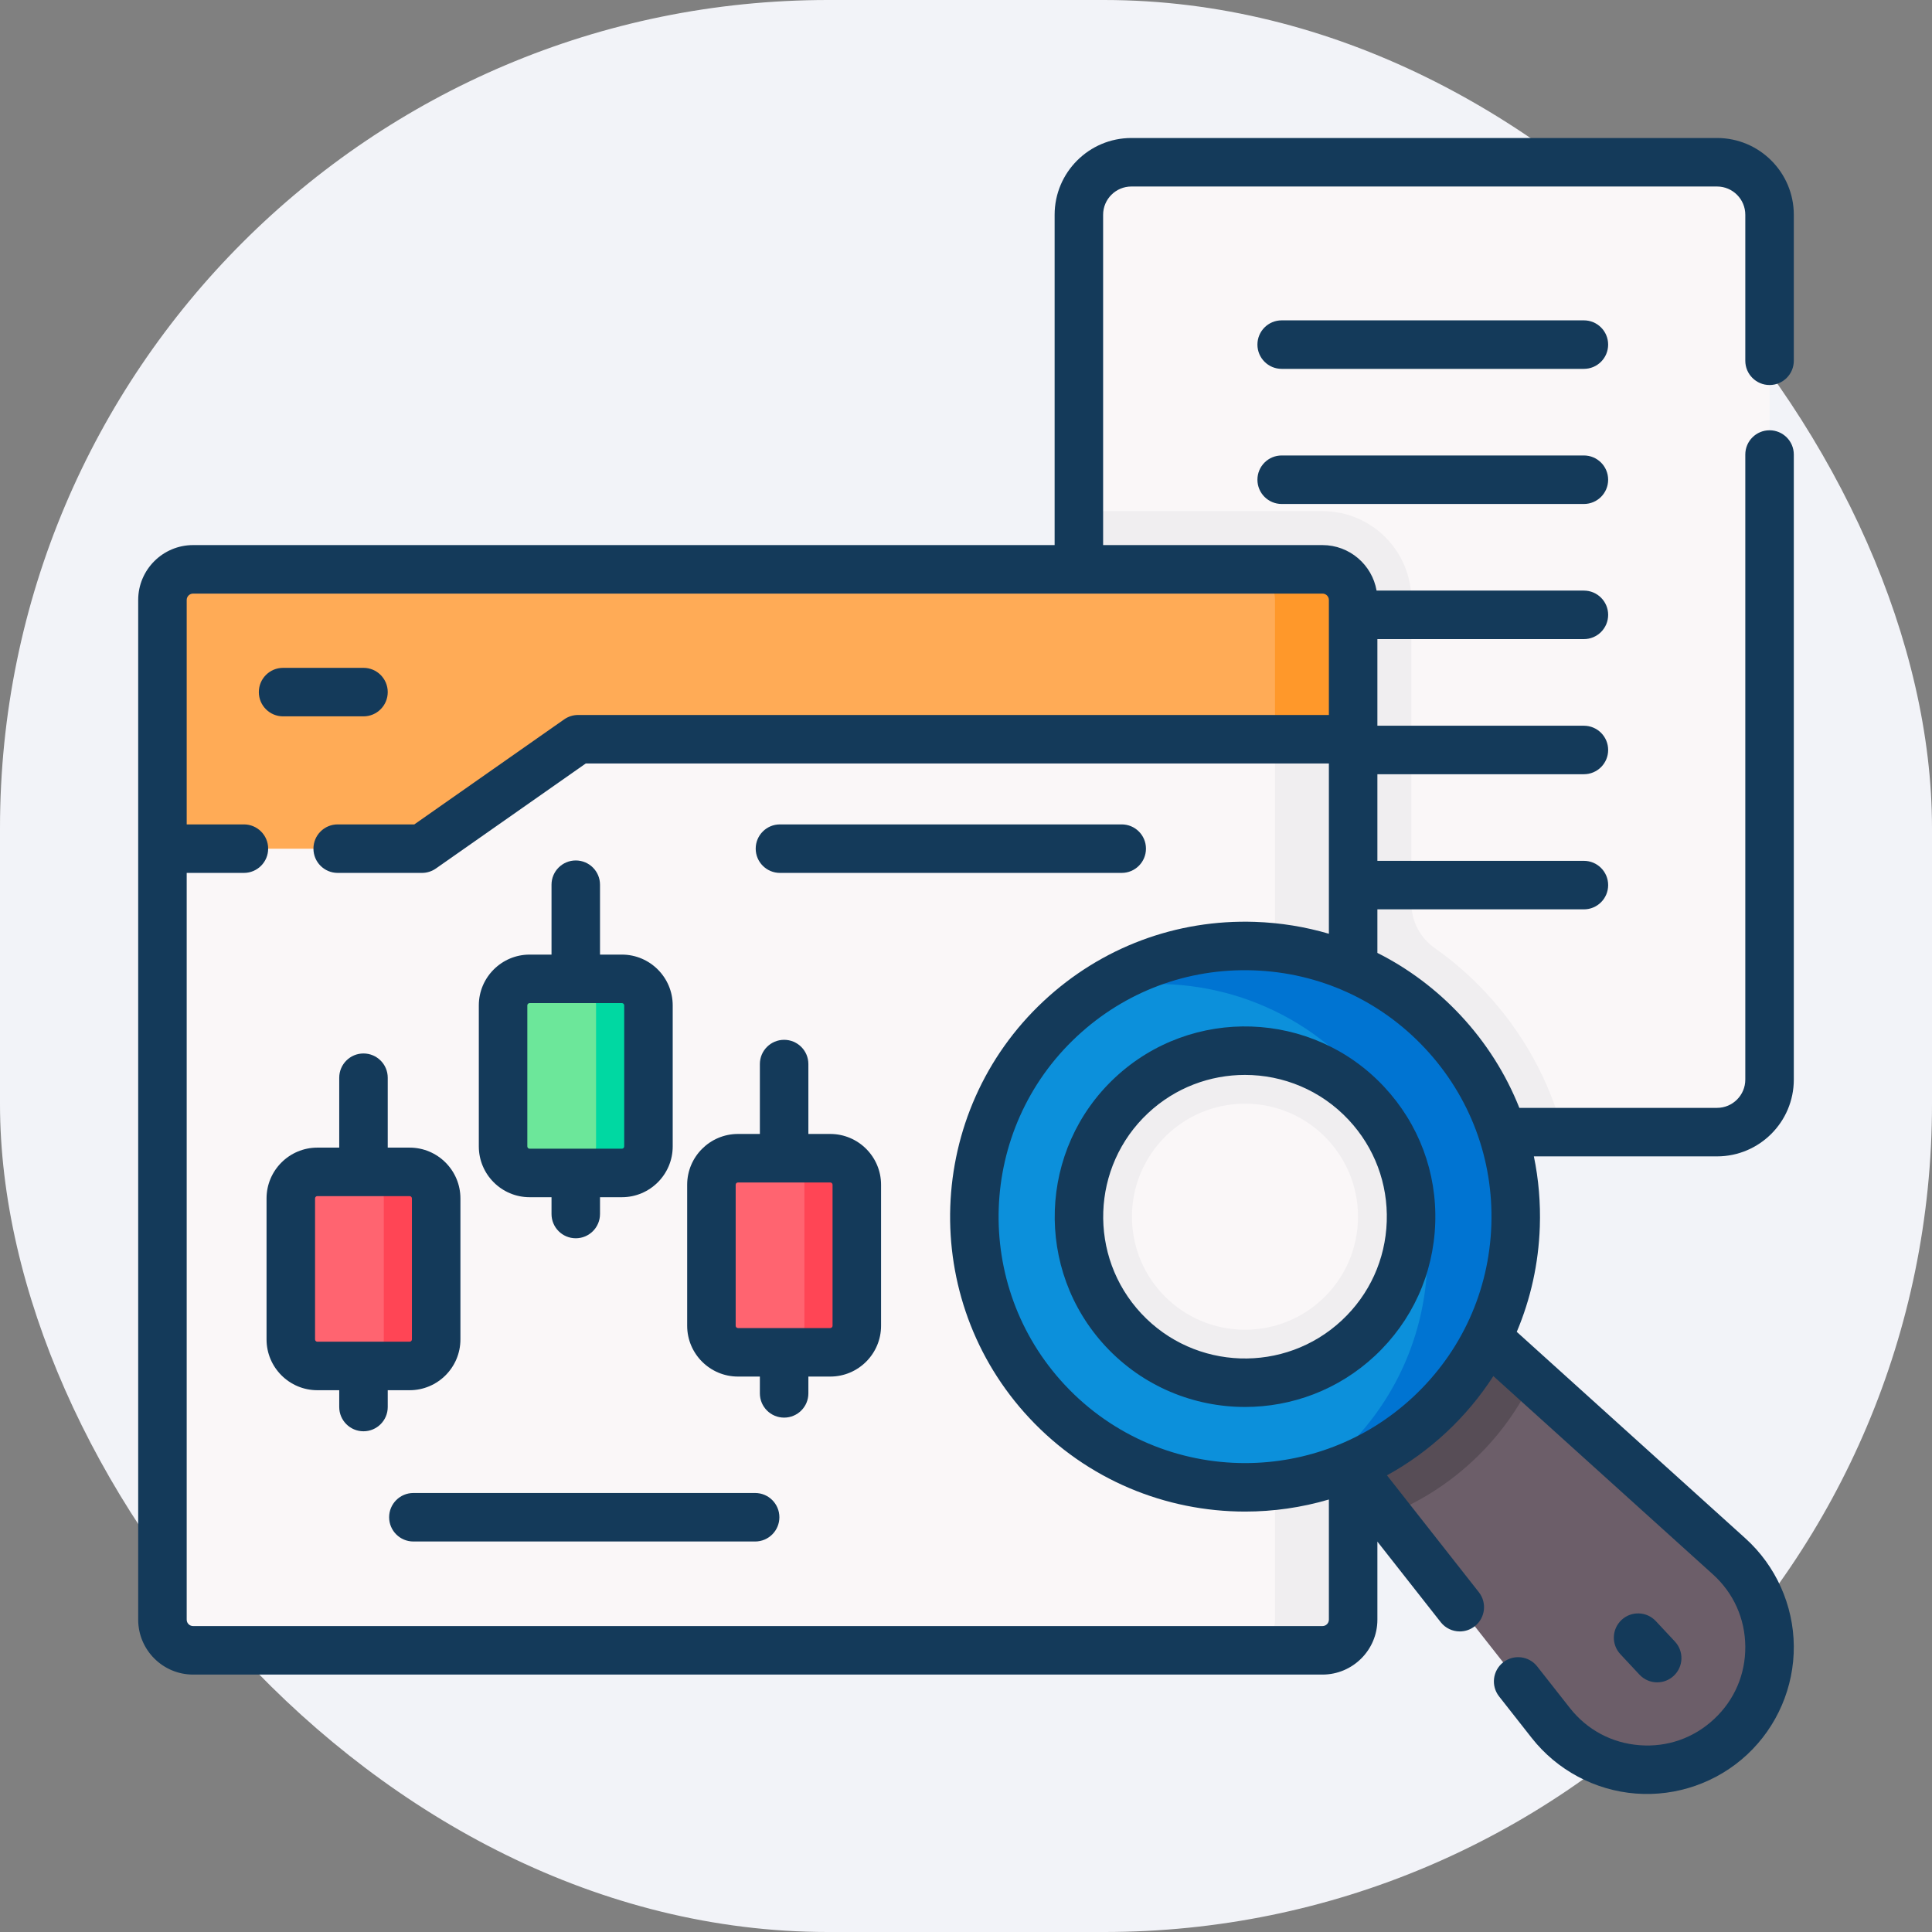<svg width="140" height="140" viewBox="0 0 140 140" fill="none" xmlns="http://www.w3.org/2000/svg">
<rect x="0" y="0" width="140" height="140" fill="#808080" stroke="none"/>
<rect width="140" height="140" rx="60" fill="#F2F3F8"/>
<g clip-path="url(#clip0_543_3412)">
<path d="M124.425 82.038H81.984C79.882 82.038 78.179 80.334 78.179 78.233V15.562C78.179 13.461 79.882 11.757 81.984 11.757H124.425C126.526 11.757 128.229 13.461 128.229 15.562V78.233C128.229 80.334 126.526 82.038 124.425 82.038Z" fill="#FAF7F8"/>
<path d="M107.638 71.897C106.519 70.699 105.285 69.629 103.961 68.697C102.902 67.952 102.271 66.741 102.271 65.446V43.478C102.271 39.922 99.388 37.039 95.832 37.039H78.179V78.233C78.179 80.334 79.882 82.037 81.984 82.037H113.264C112.271 78.285 110.361 74.813 107.638 71.897Z" fill="#F0EEF0"/>
<path d="M95.446 119.589H13.993C12.766 119.589 11.771 118.595 11.771 117.367V43.478C11.771 42.251 12.766 41.256 13.993 41.256H95.446C96.674 41.256 97.668 42.251 97.668 43.478V117.367C97.668 118.595 96.674 119.589 95.446 119.589Z" fill="#FAF7F8"/>
<path d="M95.832 41.256H90.169C91.396 41.256 92.391 42.251 92.391 43.478V117.367C92.391 118.595 91.396 119.589 90.169 119.589H95.832C97.059 119.589 98.054 118.595 98.054 117.367V43.478C98.054 42.251 97.059 41.256 95.832 41.256Z" fill="#F0EEF0"/>
<path d="M98.053 53.568H41.893L30.578 61.496H11.771V43.478C11.771 42.251 12.766 41.256 13.993 41.256H95.831C97.058 41.256 98.053 42.251 98.053 43.478V53.568Z" fill="#FFAB56"/>
<path d="M97.668 53.568H41.893L30.578 61.496H11.771V43.478C11.771 42.251 12.766 41.256 13.993 41.256H95.446C96.674 41.256 97.668 42.251 97.668 43.478V53.568Z" fill="#FFAB56"/>
<path d="M95.832 41.256H90.169C91.396 41.256 92.391 42.251 92.391 43.478V53.568H98.054V43.478C98.054 42.251 97.059 41.256 95.832 41.256Z" fill="#FF982A"/>
<path d="M125.412 125.854C121.612 129.403 115.59 128.94 112.377 124.853L92.891 100.064L101.903 91.648L125.303 112.782C129.161 116.266 129.211 122.306 125.412 125.854Z" fill="#6C5E69"/>
<path d="M100.526 109.777C102.761 108.899 104.871 107.593 106.733 105.854C108.595 104.115 110.042 102.099 111.071 99.929L101.903 91.648L92.89 100.064L100.526 109.777Z" fill="#574D56"/>
<path d="M90.216 107.787C101.052 107.787 109.836 99.002 109.836 88.167C109.836 77.331 101.052 68.547 90.216 68.547C79.38 68.547 70.596 77.331 70.596 88.167C70.596 99.002 79.38 107.787 90.216 107.787Z" fill="#0C90DB"/>
<path d="M79.383 71.807C85.985 70.282 93.198 72.223 98.155 77.531C105.551 85.451 105.126 97.866 97.207 105.262C96.398 106.017 95.542 106.689 94.649 107.282C97.896 106.532 100.996 104.945 103.607 102.506C111.526 95.111 111.951 82.695 104.555 74.776C97.915 67.665 87.229 66.598 79.383 71.807Z" fill="#0074D2"/>
<path d="M90.216 100.204C96.864 100.204 102.253 94.814 102.253 88.167C102.253 81.519 96.864 76.13 90.216 76.13C83.568 76.13 78.179 81.519 78.179 88.167C78.179 94.814 83.568 100.204 90.216 100.204Z" fill="#F0EEF0"/>
<path d="M90.216 96.357C94.74 96.357 98.407 92.691 98.407 88.167C98.407 83.644 94.74 79.977 90.216 79.977C85.693 79.977 82.026 83.644 82.026 88.167C82.026 92.691 85.693 96.357 90.216 96.357Z" fill="#FAF7F8"/>
<path d="M29.081 98.983H22.996C21.934 98.983 21.073 98.122 21.073 97.059V86.841C21.073 85.779 21.934 84.918 22.996 84.918H29.081C30.143 84.918 31.005 85.779 31.005 86.841V97.059C31.005 98.122 30.143 98.983 29.081 98.983Z" fill="#FF6470"/>
<path d="M29.684 84.918H25.887C26.95 84.918 27.811 85.779 27.811 86.841V97.059C27.811 98.122 26.95 98.983 25.887 98.983H29.684C30.746 98.983 31.607 98.122 31.607 97.059V86.841C31.607 85.779 30.746 84.918 29.684 84.918Z" fill="#FF4555"/>
<path d="M44.463 84.997H38.379C37.316 84.997 36.455 84.136 36.455 83.073V72.855C36.455 71.793 37.316 70.932 38.379 70.932H44.463C45.526 70.932 46.387 71.793 46.387 72.855V83.073C46.387 84.136 45.526 84.997 44.463 84.997Z" fill="#6CE79A"/>
<path d="M45.066 70.932H41.27C42.332 70.932 43.193 71.793 43.193 72.855V83.073C43.193 84.136 42.332 84.997 41.27 84.997H45.066C46.128 84.997 46.989 84.136 46.989 83.073V72.855C46.99 71.793 46.128 70.932 45.066 70.932Z" fill="#00D8A2"/>
<path d="M59.562 97.993H53.477C52.414 97.993 51.553 97.132 51.553 96.07V85.852C51.553 84.789 52.414 83.928 53.477 83.928H59.562C60.624 83.928 61.485 84.789 61.485 85.852V96.07C61.485 97.132 60.624 97.993 59.562 97.993Z" fill="#FF6470"/>
<path d="M60.164 83.928H56.368C57.43 83.928 58.291 84.789 58.291 85.852V96.07C58.291 97.132 57.43 97.993 56.368 97.993H60.164C61.227 97.993 62.088 97.132 62.088 96.07V85.852C62.088 84.789 61.227 83.928 60.164 83.928Z" fill="#FF4555"/>
<path d="M114.775 23.214H92.875C91.904 23.214 91.118 24 91.118 24.971C91.118 25.942 91.904 26.729 92.875 26.729H114.775C115.746 26.729 116.532 25.942 116.532 24.971C116.532 24 115.746 23.214 114.775 23.214Z" fill="#143A5A"/>
<path d="M114.775 33.005H92.875C91.904 33.005 91.118 33.792 91.118 34.763C91.118 35.734 91.904 36.52 92.875 36.52H114.775C115.746 36.52 116.532 35.734 116.532 34.763C116.532 33.792 115.746 33.005 114.775 33.005Z" fill="#143A5A"/>
<path d="M129.986 119.279C129.961 116.311 128.683 113.467 126.48 111.477L109.91 96.511C110.918 94.13 111.49 91.559 111.581 88.897C111.64 87.162 111.493 85.452 111.15 83.795H124.424C127.491 83.795 129.986 81.3 129.986 78.233V32.938C129.986 31.967 129.199 31.18 128.228 31.18C127.258 31.18 126.471 31.967 126.471 32.938V78.233C126.471 79.362 125.553 80.28 124.424 80.28H110.097C109.125 77.831 107.692 75.56 105.84 73.576C104.083 71.695 102.044 70.174 99.811 69.051V65.895H114.775C115.746 65.895 116.533 65.108 116.533 64.137C116.533 63.167 115.746 62.38 114.775 62.38H99.811V56.103H114.775C115.746 56.103 116.533 55.317 116.533 54.346C116.533 53.375 115.746 52.589 114.775 52.589H99.811V46.312H114.775C115.746 46.312 116.533 45.525 116.533 44.554C116.533 43.584 115.746 42.797 114.775 42.797H99.752C99.428 40.926 97.793 39.499 95.831 39.499H79.936V15.562C79.936 14.433 80.855 13.515 81.983 13.515H124.424C125.553 13.515 126.471 14.433 126.471 15.562V26.142C126.471 27.113 127.258 27.9 128.228 27.9C129.199 27.9 129.986 27.113 129.986 26.142V15.562C129.986 12.495 127.491 10 124.424 10H81.984C78.917 10 76.422 12.495 76.422 15.562V39.499H13.993C11.799 39.499 10.014 41.284 10.014 43.478V117.367C10.014 119.561 11.799 121.346 13.993 121.346H95.831C98.025 121.346 99.811 119.561 99.811 117.367V111.711L104.4 117.549C104.746 117.99 105.262 118.22 105.782 118.22C106.162 118.22 106.545 118.097 106.867 117.844C107.63 117.244 107.763 116.139 107.163 115.377L100.505 106.907C102.031 106.07 103.477 105.031 104.806 103.79C106.123 102.561 107.264 101.192 108.214 99.716L124.124 114.085C125.621 115.437 126.454 117.292 126.471 119.308C126.488 121.325 125.685 123.193 124.211 124.569C122.738 125.946 120.82 126.621 118.808 126.464C116.798 126.31 115.004 125.352 113.757 123.766L111.392 120.757C110.792 119.993 109.688 119.861 108.924 120.461C108.161 121.061 108.029 122.165 108.629 122.929L110.994 125.938C112.829 128.272 115.579 129.741 118.539 129.968C121.468 130.194 124.42 129.183 126.61 127.138C128.78 125.112 130.011 122.248 129.986 119.279ZM95.831 117.831H13.993C13.737 117.831 13.529 117.623 13.529 117.367V63.254H17.675C18.645 63.254 19.432 62.467 19.432 61.496C19.432 60.525 18.645 59.739 17.675 59.739H13.529V43.478C13.529 43.222 13.737 43.014 13.993 43.014H95.831C96.087 43.014 96.296 43.222 96.296 43.478V51.81H41.892C41.532 51.81 41.18 51.921 40.884 52.128L30.023 59.739H24.47C23.5 59.739 22.713 60.525 22.713 61.496C22.713 62.467 23.5 63.254 24.47 63.254H30.578C30.939 63.254 31.291 63.142 31.586 62.936L42.447 55.325H96.296V67.663C94.578 67.157 92.784 66.865 90.946 66.802C85.245 66.609 79.799 68.646 75.625 72.543C67.01 80.589 66.547 94.143 74.592 102.757C78.795 107.258 84.502 109.534 90.223 109.534C92.268 109.534 94.315 109.243 96.296 108.659V117.367C96.296 117.623 96.087 117.831 95.831 117.831ZM102.407 101.222C98.969 104.432 94.592 106.021 90.222 106.021C85.442 106.02 80.673 104.119 77.161 100.358C70.439 93.16 70.826 81.834 78.025 75.112C81.498 71.868 86.036 70.152 90.827 70.315C95.595 70.478 100.015 72.488 103.271 75.975C106.527 79.462 108.231 84.008 108.068 88.777C107.905 93.546 105.895 97.965 102.407 101.222Z" fill="#143A5A"/>
<path d="M80.801 78.085C75.242 83.277 74.943 92.023 80.134 97.582C82.847 100.486 86.529 101.954 90.22 101.954C93.594 101.954 96.976 100.727 99.631 98.248C102.324 95.734 103.876 92.32 104.002 88.638C104.128 84.956 102.812 81.445 100.297 78.752C95.106 73.193 86.359 72.893 80.801 78.085ZM100.489 88.518C100.396 91.262 99.239 93.805 97.232 95.679C93.089 99.548 86.572 99.325 82.703 95.183C78.835 91.04 79.057 84.523 83.2 80.654C85.178 78.806 87.698 77.892 90.213 77.892C92.963 77.892 95.708 78.987 97.729 81.151C99.603 83.158 100.583 85.774 100.489 88.518Z" fill="#143A5A"/>
<path d="M120.086 121.909C120.516 121.909 120.946 121.753 121.285 121.436C121.995 120.774 122.033 119.662 121.37 118.952L119.988 117.472C119.326 116.762 118.213 116.724 117.504 117.386C116.794 118.049 116.756 119.161 117.419 119.87L118.801 121.351C119.147 121.722 119.616 121.909 120.086 121.909Z" fill="#143A5A"/>
<path d="M26.34 51.91C27.31 51.91 28.097 51.123 28.097 50.152C28.097 49.182 27.31 48.395 26.34 48.395H20.514C19.543 48.395 18.756 49.182 18.756 50.152C18.756 51.123 19.543 51.91 20.514 51.91H26.34Z" fill="#143A5A"/>
<path d="M29.683 100.74C31.713 100.74 33.364 99.089 33.364 97.059V86.842C33.364 84.812 31.713 83.161 29.683 83.161H28.097V78.096C28.097 77.125 27.31 76.338 26.34 76.338C25.369 76.338 24.582 77.125 24.582 78.096V83.161H22.996C20.966 83.161 19.315 84.812 19.315 86.842V97.059C19.315 99.089 20.966 100.74 22.996 100.74H24.582V101.959C24.582 102.929 25.369 103.716 26.34 103.716C27.31 103.716 28.097 102.929 28.097 101.959V100.74H29.683ZM22.83 97.059V86.842C22.83 86.75 22.904 86.675 22.996 86.675H29.683C29.775 86.675 29.849 86.75 29.849 86.842V97.059C29.849 97.151 29.775 97.225 29.683 97.225H22.996C22.904 97.225 22.83 97.151 22.83 97.059Z" fill="#143A5A"/>
<path d="M38.378 86.754H39.965V87.972C39.965 88.943 40.751 89.73 41.722 89.73C42.693 89.73 43.479 88.943 43.479 87.972V86.754H45.066C47.095 86.754 48.747 85.103 48.747 83.073V72.856C48.747 70.826 47.095 69.174 45.066 69.174H43.479V64.109C43.479 63.139 42.693 62.352 41.722 62.352C40.751 62.352 39.965 63.139 39.965 64.109V69.174H38.378C36.349 69.174 34.697 70.826 34.697 72.855V83.073C34.697 85.103 36.349 86.754 38.378 86.754ZM38.212 72.855C38.212 72.764 38.287 72.689 38.378 72.689H45.066C45.157 72.689 45.232 72.764 45.232 72.855V83.073C45.232 83.165 45.157 83.239 45.066 83.239H38.378C38.287 83.239 38.212 83.165 38.212 83.073V72.855Z" fill="#143A5A"/>
<path d="M60.164 82.171H58.578V77.106C58.578 76.135 57.791 75.349 56.82 75.349C55.85 75.349 55.063 76.135 55.063 77.106V82.171H53.476C51.447 82.171 49.795 83.822 49.795 85.852V96.07C49.795 98.099 51.447 99.751 53.476 99.751H55.063V100.969C55.063 101.94 55.85 102.726 56.82 102.726C57.791 102.726 58.578 101.94 58.578 100.969V99.751H60.164C62.194 99.751 63.845 98.099 63.845 96.07V85.852C63.845 83.822 62.194 82.171 60.164 82.171ZM60.33 96.07C60.33 96.161 60.255 96.236 60.164 96.236H53.476C53.385 96.236 53.31 96.161 53.31 96.07V85.852C53.31 85.76 53.385 85.686 53.476 85.686H60.164C60.255 85.686 60.33 85.76 60.33 85.852V96.07Z" fill="#143A5A"/>
<path d="M54.72 108.188H29.956C28.985 108.188 28.198 108.975 28.198 109.945C28.198 110.916 28.985 111.703 29.956 111.703H54.72C55.691 111.703 56.477 110.916 56.477 109.945C56.477 108.975 55.691 108.188 54.72 108.188Z" fill="#143A5A"/>
<path d="M56.519 63.254H81.283C82.254 63.254 83.041 62.467 83.041 61.496C83.041 60.525 82.254 59.739 81.283 59.739H56.519C55.548 59.739 54.761 60.525 54.761 61.496C54.761 62.467 55.548 63.254 56.519 63.254Z" fill="#143A5A"/>
</g>
<defs>
<clipPath id="clip0_543_3412">
<rect width="120" height="120" fill="white" transform="translate(10 10)"/>
</clipPath>
</defs>
</svg>
